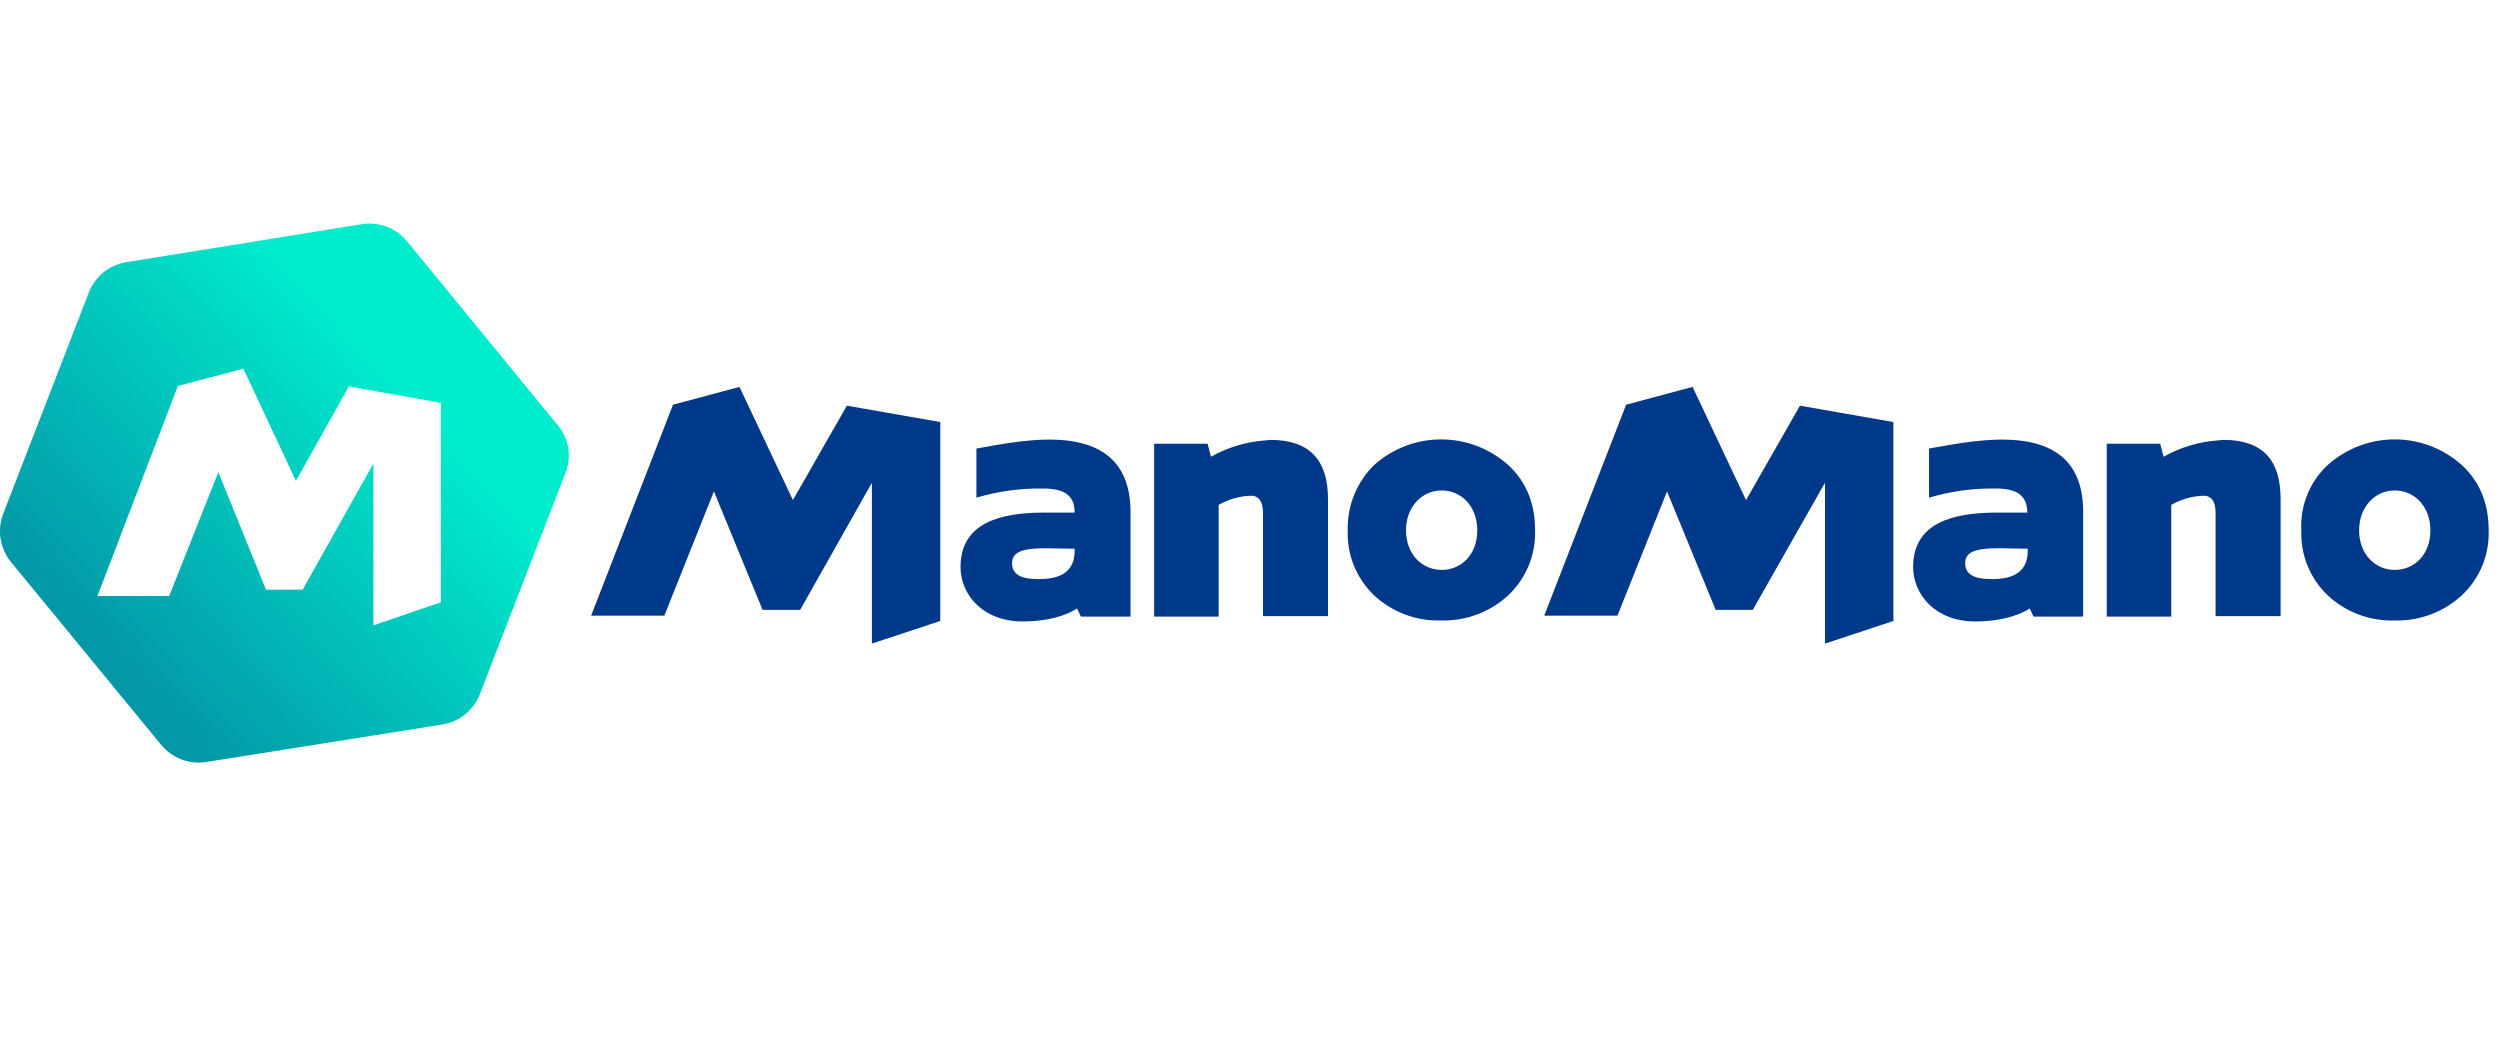 <svg width="190" height="80" viewBox="0 0 190 80" fill="none" xmlns="http://www.w3.org/2000/svg">
<g clip-path="url(#clip0_2548_12892)">
<path fill-rule="evenodd" clip-rule="evenodd" d="M30.944 18.35L42.4 32.332C42.811 32.822 43.082 33.414 43.185 34.045C43.288 34.676 43.219 35.323 42.986 35.919L36.471 52.756C36.237 53.356 35.851 53.885 35.35 54.289C34.849 54.694 34.251 54.96 33.616 55.062L15.644 57.917C15.011 58.011 14.365 57.938 13.768 57.707C13.171 57.476 12.645 57.095 12.24 56.599L0.784 42.654C0.393 42.153 0.137 41.56 0.041 40.932C-0.055 40.304 0.011 39.661 0.235 39.067L6.75 22.23C6.983 21.63 7.369 21.101 7.87 20.697C8.371 20.292 8.969 20.026 9.605 19.924L27.54 17.032C28.173 16.938 28.819 17.011 29.416 17.241C30.012 17.472 30.539 17.854 30.944 18.35ZM22.489 36.548L26.515 29.37L33.503 30.615V45.772L28.378 47.529V35.227L23.001 44.816H20.216L16.596 35.885L12.859 45.296H7.405L13.521 29.334L18.496 28.02L22.489 36.548Z" fill="url(#paint0_linear_2548_12892)"/>
<path d="M104.441 35.334C105.841 34.085 107.652 33.394 109.528 33.394C111.405 33.394 113.216 34.085 114.616 35.334C116.007 36.615 116.666 38.262 116.666 40.312C116.693 41.234 116.525 42.151 116.172 43.002C115.818 43.854 115.288 44.621 114.616 45.253C113.232 46.524 111.407 47.207 109.528 47.156C107.648 47.217 105.82 46.533 104.441 45.253C103.774 44.619 103.25 43.851 102.903 42.999C102.555 42.147 102.394 41.231 102.428 40.312C102.402 39.388 102.567 38.469 102.914 37.612C103.26 36.756 103.78 35.98 104.441 35.334ZM109.565 43.313C111.066 43.313 112.274 42.142 112.274 40.312C112.274 38.482 111.066 37.274 109.565 37.274C108.064 37.274 106.856 38.518 106.856 40.312C106.856 42.105 108.064 43.313 109.565 43.313ZM96.535 33.431C99.609 33.431 100.927 35.041 100.927 37.933V46.827H95.986V38.958C95.986 38.152 95.693 37.676 95.071 37.676C94.208 37.702 93.366 37.941 92.618 38.372V46.864H87.714V33.723H91.776L92.033 34.712C93.313 33.991 94.739 33.566 96.205 33.467L96.535 33.431V33.431ZM64.362 30.832L71.462 32.076V47.193L66.265 48.913V36.688L60.811 46.351H57.956L54.259 37.347L50.489 46.79H44.926L51.148 30.759L56.199 29.404L60.262 38.006L64.362 30.832ZM74.207 34.089C77.794 33.467 85.883 31.6 85.92 38.884V46.864H82.15L81.857 46.241C81.857 46.241 80.54 47.23 77.721 47.23C74.647 47.23 73 45.143 73 43.094C73 39.763 75.964 38.958 79.332 38.958H81.674C81.674 37.603 80.832 37.091 79.076 37.127C77.427 37.117 75.787 37.351 74.207 37.823V34.089V34.089ZM81.674 41.849V41.703L79.478 41.666C77.758 41.666 76.916 41.922 76.916 42.801C76.916 43.679 77.648 44.009 78.856 44.009C80.686 44.045 81.674 43.386 81.674 41.849V41.849ZM176.913 35.334C178.313 34.085 180.124 33.394 182.001 33.394C183.877 33.394 185.688 34.085 187.088 35.334C188.479 36.615 189.138 38.262 189.138 40.312C189.169 41.234 189.002 42.152 188.649 43.005C188.295 43.857 187.763 44.624 187.088 45.253C185.704 46.524 183.879 47.207 182.001 47.156C180.12 47.217 178.292 46.533 176.913 45.253C176.246 44.619 175.722 43.851 175.375 42.999C175.028 42.147 174.866 41.231 174.9 40.312C174.849 39.385 175.003 38.459 175.351 37.598C175.699 36.738 176.232 35.965 176.913 35.334V35.334ZM182.001 43.313C183.501 43.313 184.709 42.142 184.709 40.312C184.709 38.482 183.501 37.274 182.001 37.274C180.5 37.274 179.292 38.518 179.292 40.312C179.292 42.105 180.5 43.313 182.001 43.313ZM168.97 33.431C172.045 33.431 173.326 35.041 173.326 37.933V46.827H168.385V38.958C168.385 38.152 168.092 37.676 167.47 37.676C166.607 37.702 165.765 37.941 165.017 38.372V46.864H160.112V33.723H164.175L164.432 34.712C165.712 33.991 167.138 33.566 168.604 33.467L168.97 33.431ZM136.797 30.832L143.898 32.076V47.193L138.7 48.913V36.688L133.21 46.351H130.392L126.695 37.347L122.925 46.79H117.361L123.584 30.759L128.635 29.404L132.698 38.006L136.797 30.832ZM146.606 34.089C150.193 33.467 158.319 31.6 158.319 38.884V46.864H154.549L154.256 46.241C154.256 46.241 152.938 47.23 150.12 47.23C147.046 47.23 145.398 45.143 145.398 43.094C145.398 39.763 148.363 38.958 151.731 38.958H154.073C154.073 37.603 153.231 37.091 151.474 37.127C149.826 37.117 148.186 37.351 146.606 37.823V34.089V34.089ZM154.11 41.849V41.703L151.914 41.666C150.193 41.666 149.351 41.922 149.351 42.801C149.351 43.679 150.084 44.009 151.291 44.009C153.121 44.045 154.11 43.386 154.11 41.849V41.849Z" fill="#00398A"/>
</g>
<defs>
<linearGradient id="paint0_linear_2548_12892" x1="7.482" y1="49.55" x2="30.214" y2="28.669" gradientUnits="userSpaceOnUse">
<stop stop-color="#0397A7"/>
<stop offset="1" stop-color="#00ECCD"/>
</linearGradient>
<clipPath id="clip0_2548_12892">
<rect width="189.138" height="40.962" fill="white" transform="translate(0 16.996)"/>
</clipPath>
</defs>
</svg>
